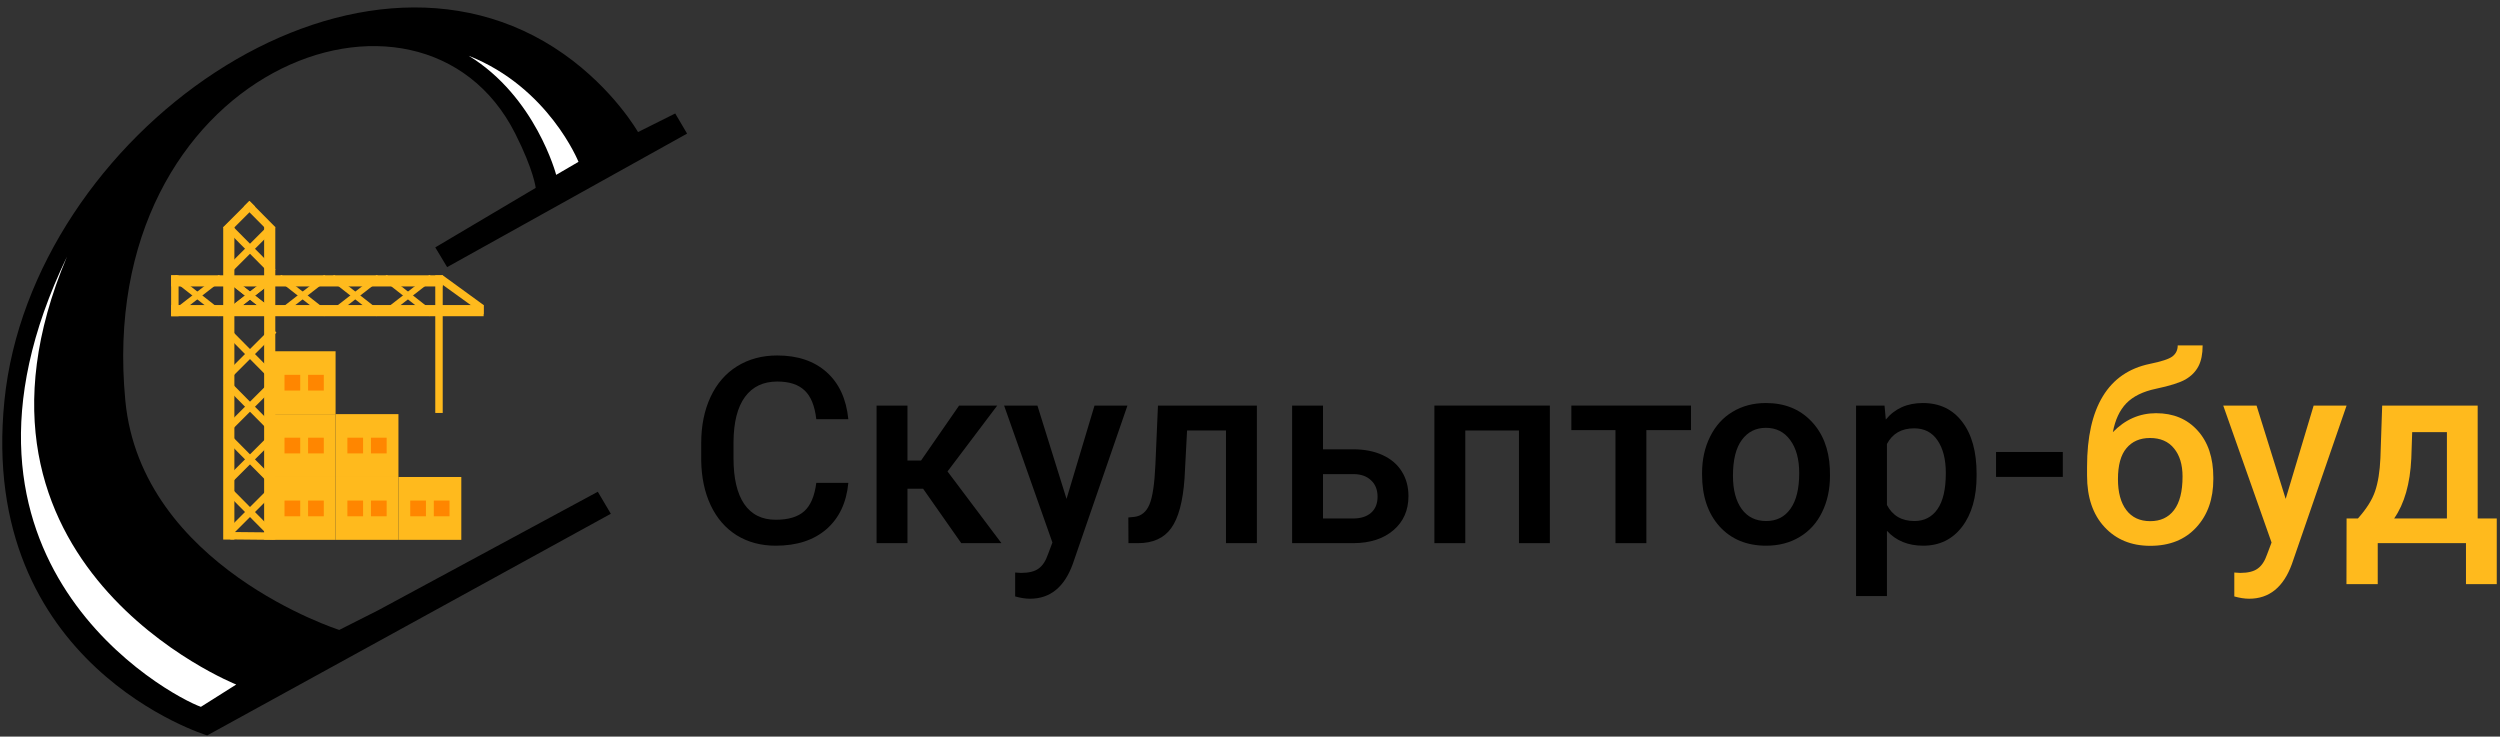 <?xml version="1.0" encoding="UTF-8"?> <svg xmlns="http://www.w3.org/2000/svg" width="672" height="198" viewBox="0 0 672 198" fill="none"><rect x="0" y="0" width="672" height="198" fill="#333333" stroke="none"/> <path d="M228.032 129.799C227.531 135.108 225.571 139.255 222.153 142.24C218.735 145.202 214.189 146.684 208.516 146.684C204.551 146.684 201.053 145.749 198.022 143.881C195.015 141.99 192.69 139.312 191.05 135.849C189.409 132.385 188.555 128.363 188.486 123.783V119.135C188.486 114.441 189.318 110.305 190.981 106.728C192.645 103.15 195.026 100.393 198.125 98.456C201.247 96.519 204.847 95.551 208.926 95.551C214.417 95.551 218.838 97.043 222.188 100.028C225.537 103.013 227.485 107.229 228.032 112.675H219.419C219.009 109.097 217.961 106.522 216.274 104.95C214.611 103.355 212.161 102.558 208.926 102.558C205.166 102.558 202.272 103.936 200.244 106.693C198.239 109.428 197.214 113.45 197.168 118.759V123.168C197.168 128.546 198.125 132.647 200.039 135.473C201.976 138.298 204.801 139.711 208.516 139.711C211.911 139.711 214.463 138.948 216.172 137.421C217.881 135.894 218.963 133.354 219.419 129.799H228.032Z" fill="black"></path> <path d="M248.13 131.371H243.926V146H235.62V109.018H243.926V123.783H247.583L257.803 109.018H268.057L254.692 126.723L269.185 146H258.384L248.13 131.371Z" fill="black"></path> <path d="M286.685 134.105L294.204 109.018H303.057L288.359 151.605C286.104 157.826 282.275 160.937 276.875 160.937C275.667 160.937 274.334 160.731 272.876 160.321V153.896L274.448 153.998C276.545 153.998 278.117 153.611 279.165 152.836C280.236 152.084 281.079 150.808 281.694 149.008L282.891 145.829L269.902 109.018H278.857L286.685 134.105Z" fill="black"></path> <path d="M337.852 109.018V146H329.546V115.717H319.087L318.403 128.603C317.97 134.8 316.774 139.255 314.814 141.967C312.878 144.656 309.904 146 305.894 146H303.33L303.296 139.096L305.005 138.925C306.828 138.674 308.149 137.569 308.97 135.609C309.813 133.627 310.348 130.027 310.576 124.809L311.26 109.018H337.852Z" fill="black"></path> <path d="M355.625 120.775H363.76C366.79 120.775 369.434 121.299 371.689 122.348C373.945 123.396 375.654 124.866 376.816 126.757C378.001 128.648 378.594 130.847 378.594 133.354C378.594 137.159 377.249 140.212 374.561 142.514C371.872 144.815 368.294 145.977 363.828 146H347.319V109.018H355.625V120.775ZM355.625 127.44V139.369H363.726C365.754 139.369 367.349 138.868 368.511 137.865C369.696 136.84 370.288 135.393 370.288 133.524C370.288 131.656 369.707 130.186 368.545 129.115C367.406 128.021 365.856 127.463 363.896 127.44H355.625Z" fill="black"></path> <path d="M416.602 146H408.296V115.717H393.872V146H385.566V109.018H416.602V146Z" fill="black"></path> <path d="M454.541 115.614H442.544V146H434.238V115.614H422.378V109.018H454.541V115.614Z" fill="black"></path> <path d="M457.515 127.167C457.515 123.544 458.232 120.285 459.668 117.392C461.104 114.475 463.12 112.242 465.718 110.692C468.315 109.12 471.3 108.334 474.673 108.334C479.663 108.334 483.708 109.94 486.807 113.153C489.928 116.366 491.615 120.627 491.865 125.937L491.899 127.885C491.899 131.531 491.193 134.789 489.78 137.66C488.39 140.531 486.385 142.753 483.765 144.325C481.167 145.897 478.159 146.684 474.741 146.684C469.523 146.684 465.342 144.952 462.197 141.488C459.076 138.002 457.515 133.365 457.515 127.577V127.167ZM465.82 127.885C465.82 131.69 466.606 134.675 468.179 136.84C469.751 138.982 471.938 140.053 474.741 140.053C477.544 140.053 479.72 138.959 481.27 136.771C482.842 134.584 483.628 131.382 483.628 127.167C483.628 123.43 482.819 120.468 481.201 118.28C479.606 116.093 477.43 114.999 474.673 114.999C471.961 114.999 469.808 116.081 468.213 118.246C466.618 120.388 465.82 123.601 465.82 127.885Z" fill="black"></path> <path d="M531.309 127.885C531.309 133.604 530.01 138.173 527.412 141.591C524.814 144.986 521.328 146.684 516.953 146.684C512.897 146.684 509.65 145.351 507.212 142.685V160.219H498.906V109.018H506.562L506.904 112.777C509.342 109.815 512.658 108.334 516.851 108.334C521.362 108.334 524.894 110.02 527.446 113.393C530.021 116.742 531.309 121.402 531.309 127.372V127.885ZM523.037 127.167C523.037 123.476 522.297 120.548 520.815 118.383C519.357 116.218 517.261 115.136 514.526 115.136C511.131 115.136 508.693 116.537 507.212 119.34V135.746C508.716 138.617 511.177 140.053 514.595 140.053C517.238 140.053 519.3 138.993 520.781 136.874C522.285 134.732 523.037 131.496 523.037 127.167Z" fill="black"></path> <path d="M554.482 128.192H536.538V121.493H554.482V128.192Z" fill="black"></path> <path d="M579.56 111.068C584.208 111.068 587.934 112.629 590.736 115.751C593.539 118.85 594.94 123.065 594.94 128.397V128.808C594.94 134.14 593.414 138.458 590.36 141.762C587.33 145.066 583.205 146.718 577.987 146.718C572.906 146.718 568.804 145.032 565.683 141.659C562.561 138.287 561 133.684 561 127.851V125.458C561 117.483 562.413 111.171 565.238 106.522C568.064 101.874 572.279 98.969 577.885 97.807C581.029 97.169 583.057 96.496 583.969 95.79C584.903 95.061 585.37 94.081 585.37 92.851H592.069C592.069 95.152 591.693 97.02 590.941 98.456C590.189 99.892 589.039 101.065 587.489 101.977C585.94 102.865 583.274 103.708 579.491 104.506C576.028 105.235 573.384 106.534 571.562 108.402C569.761 110.271 568.554 112.857 567.938 116.161C571.243 112.766 575.116 111.068 579.56 111.068ZM577.919 117.733C575.23 117.733 573.122 118.645 571.596 120.468C570.069 122.268 569.306 125.048 569.306 128.808C569.306 132.362 570.058 135.131 571.562 137.113C573.065 139.096 575.207 140.087 577.987 140.087C580.744 140.087 582.875 139.096 584.379 137.113C585.906 135.108 586.669 132.1 586.669 128.09C586.669 124.9 585.906 122.382 584.379 120.536C582.875 118.668 580.722 117.733 577.919 117.733Z" fill="#FFBA1D"></path> <path d="M614.389 134.105L621.908 109.018H630.761L616.063 151.605C613.808 157.826 609.979 160.937 604.579 160.937C603.371 160.937 602.038 160.731 600.58 160.321V153.896L602.152 153.998C604.249 153.998 605.821 153.611 606.869 152.836C607.94 152.084 608.783 150.808 609.398 149.008L610.595 145.829L597.606 109.018H606.562L614.389 134.105Z" fill="#FFBA1D"></path> <path d="M633.803 139.369C636.104 136.794 637.642 134.356 638.417 132.055C639.215 129.73 639.693 126.768 639.853 123.168L640.331 109.018H666V139.369H671.127V157.006H662.855V146H639.135V157.006H630.727L630.761 139.369H633.803ZM643.544 139.369H657.729V116.161H648.397L648.158 123.236C647.839 130.027 646.301 135.404 643.544 139.369Z" fill="#FFBA1D"></path> <path d="M90.204 94.419H73.307V111.317H90.204V94.419Z" fill="#FFBA1D"></path> <path d="M90.204 111.317H73.307V128.215H90.204V111.317Z" fill="#FFBA1D"></path> <path d="M90.204 128.215H73.307V145.113H90.204V128.215Z" fill="#FFBA1D"></path> <path d="M107.102 111.317H90.204V128.215H107.102V111.317Z" fill="#FFBA1D"></path> <path d="M107.102 128.215H90.204V145.113H107.102V128.215Z" fill="#FFBA1D"></path> <path d="M124 128.215H107.102V145.113H124V128.215Z" fill="#FFBA1D"></path> <rect x="76.475" y="100.756" width="4.224" height="4.224" fill="#FF8600"></rect> <rect x="76.475" y="117.654" width="4.224" height="4.224" fill="#FF8600"></rect> <rect x="76.475" y="134.552" width="4.224" height="4.224" fill="#FF8600"></rect> <rect x="93.373" y="117.654" width="4.224" height="4.224" fill="#FF8600"></rect> <rect x="93.373" y="134.552" width="4.224" height="4.224" fill="#FF8600"></rect> <rect x="110.271" y="134.552" width="4.224" height="4.224" fill="#FF8600"></rect> <rect x="82.812" y="100.756" width="4.224" height="4.224" fill="#FF8600"></rect> <rect x="82.812" y="117.654" width="4.224" height="4.224" fill="#FF8600"></rect> <rect x="82.812" y="134.552" width="4.224" height="4.224" fill="#FF8600"></rect> <rect x="99.71" y="117.654" width="4.224" height="4.224" fill="#FF8600"></rect> <rect x="99.71" y="134.552" width="4.224" height="4.224" fill="#FF8600"></rect> <rect x="116.607" y="134.552" width="4.224" height="4.224" fill="#FF8600"></rect> <path d="M63 61H60V145.036H63V61Z" fill="#FFBA1D"></path> <path d="M119 77L119 74L46 74L46 77L119 77Z" fill="#FFBA1D"></path> <path d="M74 61H71V145.036H74V61Z" fill="#FFBA1D"></path> <path d="M130 85L130 82L46 82L46 85L130 85Z" fill="#FFBA1D"></path> <rect width="1.897" height="18.019" transform="matrix(0.704 -0.711 0.704 0.711 60.153 131.867)" fill="#FFBA1D"></rect> <rect width="2" height="11.5" transform="matrix(1.19249e-08 -1 1 0.01 61.923 145)" fill="#FFBA1D"></rect> <rect width="1.706" height="16.209" transform="matrix(0.79 0.613 -0.79 0.613 58.806 73.905)" fill="#FFBA1D"></rect> <rect width="1.897" height="18.019" transform="matrix(0.704 -0.711 0.704 0.711 60.153 117.713)" fill="#FFBA1D"></rect> <rect width="1.706" height="16.209" transform="matrix(0.79 0.613 -0.79 0.613 72.959 73.905)" fill="#FFBA1D"></rect> <rect width="1.897" height="18.019" transform="matrix(0.704 -0.711 0.704 0.711 60.153 103.56)" fill="#FFBA1D"></rect> <rect width="1.706" height="16.209" transform="matrix(0.79 0.613 -0.79 0.613 87.112 73.905)" fill="#FFBA1D"></rect> <rect width="1.897" height="18.019" transform="matrix(0.704 -0.711 0.704 0.711 60.153 89.406)" fill="#FFBA1D"></rect> <rect width="1.706" height="16.209" transform="matrix(0.79 0.613 -0.79 0.613 101.266 73.905)" fill="#FFBA1D"></rect> <rect width="1.702" height="16.17" transform="matrix(0.784 -0.621 0.784 0.621 60.153 74.962)" fill="#FFBA1D"></rect> <rect width="1.706" height="16.209" transform="matrix(0.79 0.613 -0.79 0.613 115.419 73.905)" fill="#FFBA1D"></rect> <rect width="1.897" height="17.834" transform="matrix(0.704 -0.711 0.704 0.711 60.153 61.099)" fill="#FFBA1D"></rect> <rect width="2.128" height="9.924" transform="matrix(0.704 -0.711 0.704 0.711 65.532 55.517)" fill="#FFBA1D"></rect> <rect width="1.906" height="18.11" transform="matrix(-0.707 -0.707 -0.707 0.707 74.307 131.867)" fill="#FFBA1D"></rect> <rect width="1.713" height="16.271" transform="matrix(0.787 -0.617 -0.787 -0.617 58.806 85)" fill="#FFBA1D"></rect> <rect width="1.906" height="18.11" transform="matrix(-0.707 -0.707 -0.707 0.707 74.307 117.713)" fill="#FFBA1D"></rect> <rect width="1.713" height="16.271" transform="matrix(0.787 -0.617 -0.787 -0.617 72.959 85)" fill="#FFBA1D"></rect> <rect width="1.906" height="18.11" transform="matrix(-0.707 -0.707 -0.707 0.707 74.307 103.56)" fill="#FFBA1D"></rect> <rect width="1.713" height="16.271" transform="matrix(0.787 -0.617 -0.787 -0.617 87.112 85)" fill="#FFBA1D"></rect> <rect width="1.906" height="18.11" transform="matrix(-0.707 -0.707 -0.707 0.707 74.307 89.406)" fill="#FFBA1D"></rect> <rect width="1.713" height="16.271" transform="matrix(0.787 -0.617 -0.787 -0.617 101.266 85)" fill="#FFBA1D"></rect> <rect width="1.713" height="16.271" transform="matrix(-0.787 -0.617 -0.787 0.617 74.307 74.962)" fill="#FFBA1D"></rect> <rect width="1.713" height="16.271" transform="matrix(0.787 -0.617 -0.787 -0.617 115.419 85)" fill="#FFBA1D"></rect> <rect width="1.906" height="17.605" transform="matrix(-0.707 -0.707 -0.707 0.707 73.95 61.457)" fill="#FFBA1D"></rect> <path d="M130 84.5L130 82L119 74L116.767 74.962L130 84.5Z" fill="#FFBA1D"></path> <rect width="2.162" height="9.981" transform="matrix(-0.707 -0.707 -0.707 0.707 68.586 55.529)" fill="#FFBA1D"></rect> <rect width="2" height="37" transform="matrix(1 0 0 -1 117 111)" fill="#FFBA1D"></rect> <rect width="2" height="11" transform="matrix(1 0 0 -1 46 85)" fill="#FFBA1D"></rect> <path d="M117 66.5L120.19 71.802L184.69 35.912L181.5 30.5L171.5 35.5C171.5 35.5 165 24 151.5 14.5C94.987 -25.269 8.379 36.385 1.19 107.692C-6 179 55.69 197.682 55.69 197.682L164.19 138.1L160.69 132.182L101.69 164.02L91.19 169.325C91.19 169.325 37.96 152.341 33.69 107.692C25.19 18.825 113.157 -14.336 138.5 35.912C143.5 45.825 144 50.5 144 50.5L117 66.5Z" fill="black"></path> <path d="M18 69C-17 152 63.5 184 63.5 184L54 190C45.5 187 -21.5 151 18 69Z" fill="white"></path> <path d="M126 15C144 26 149.5 47 149.5 47L155.5 43.5C155.5 43.5 147.5 23.5 126 15Z" fill="white"></path> </svg> 